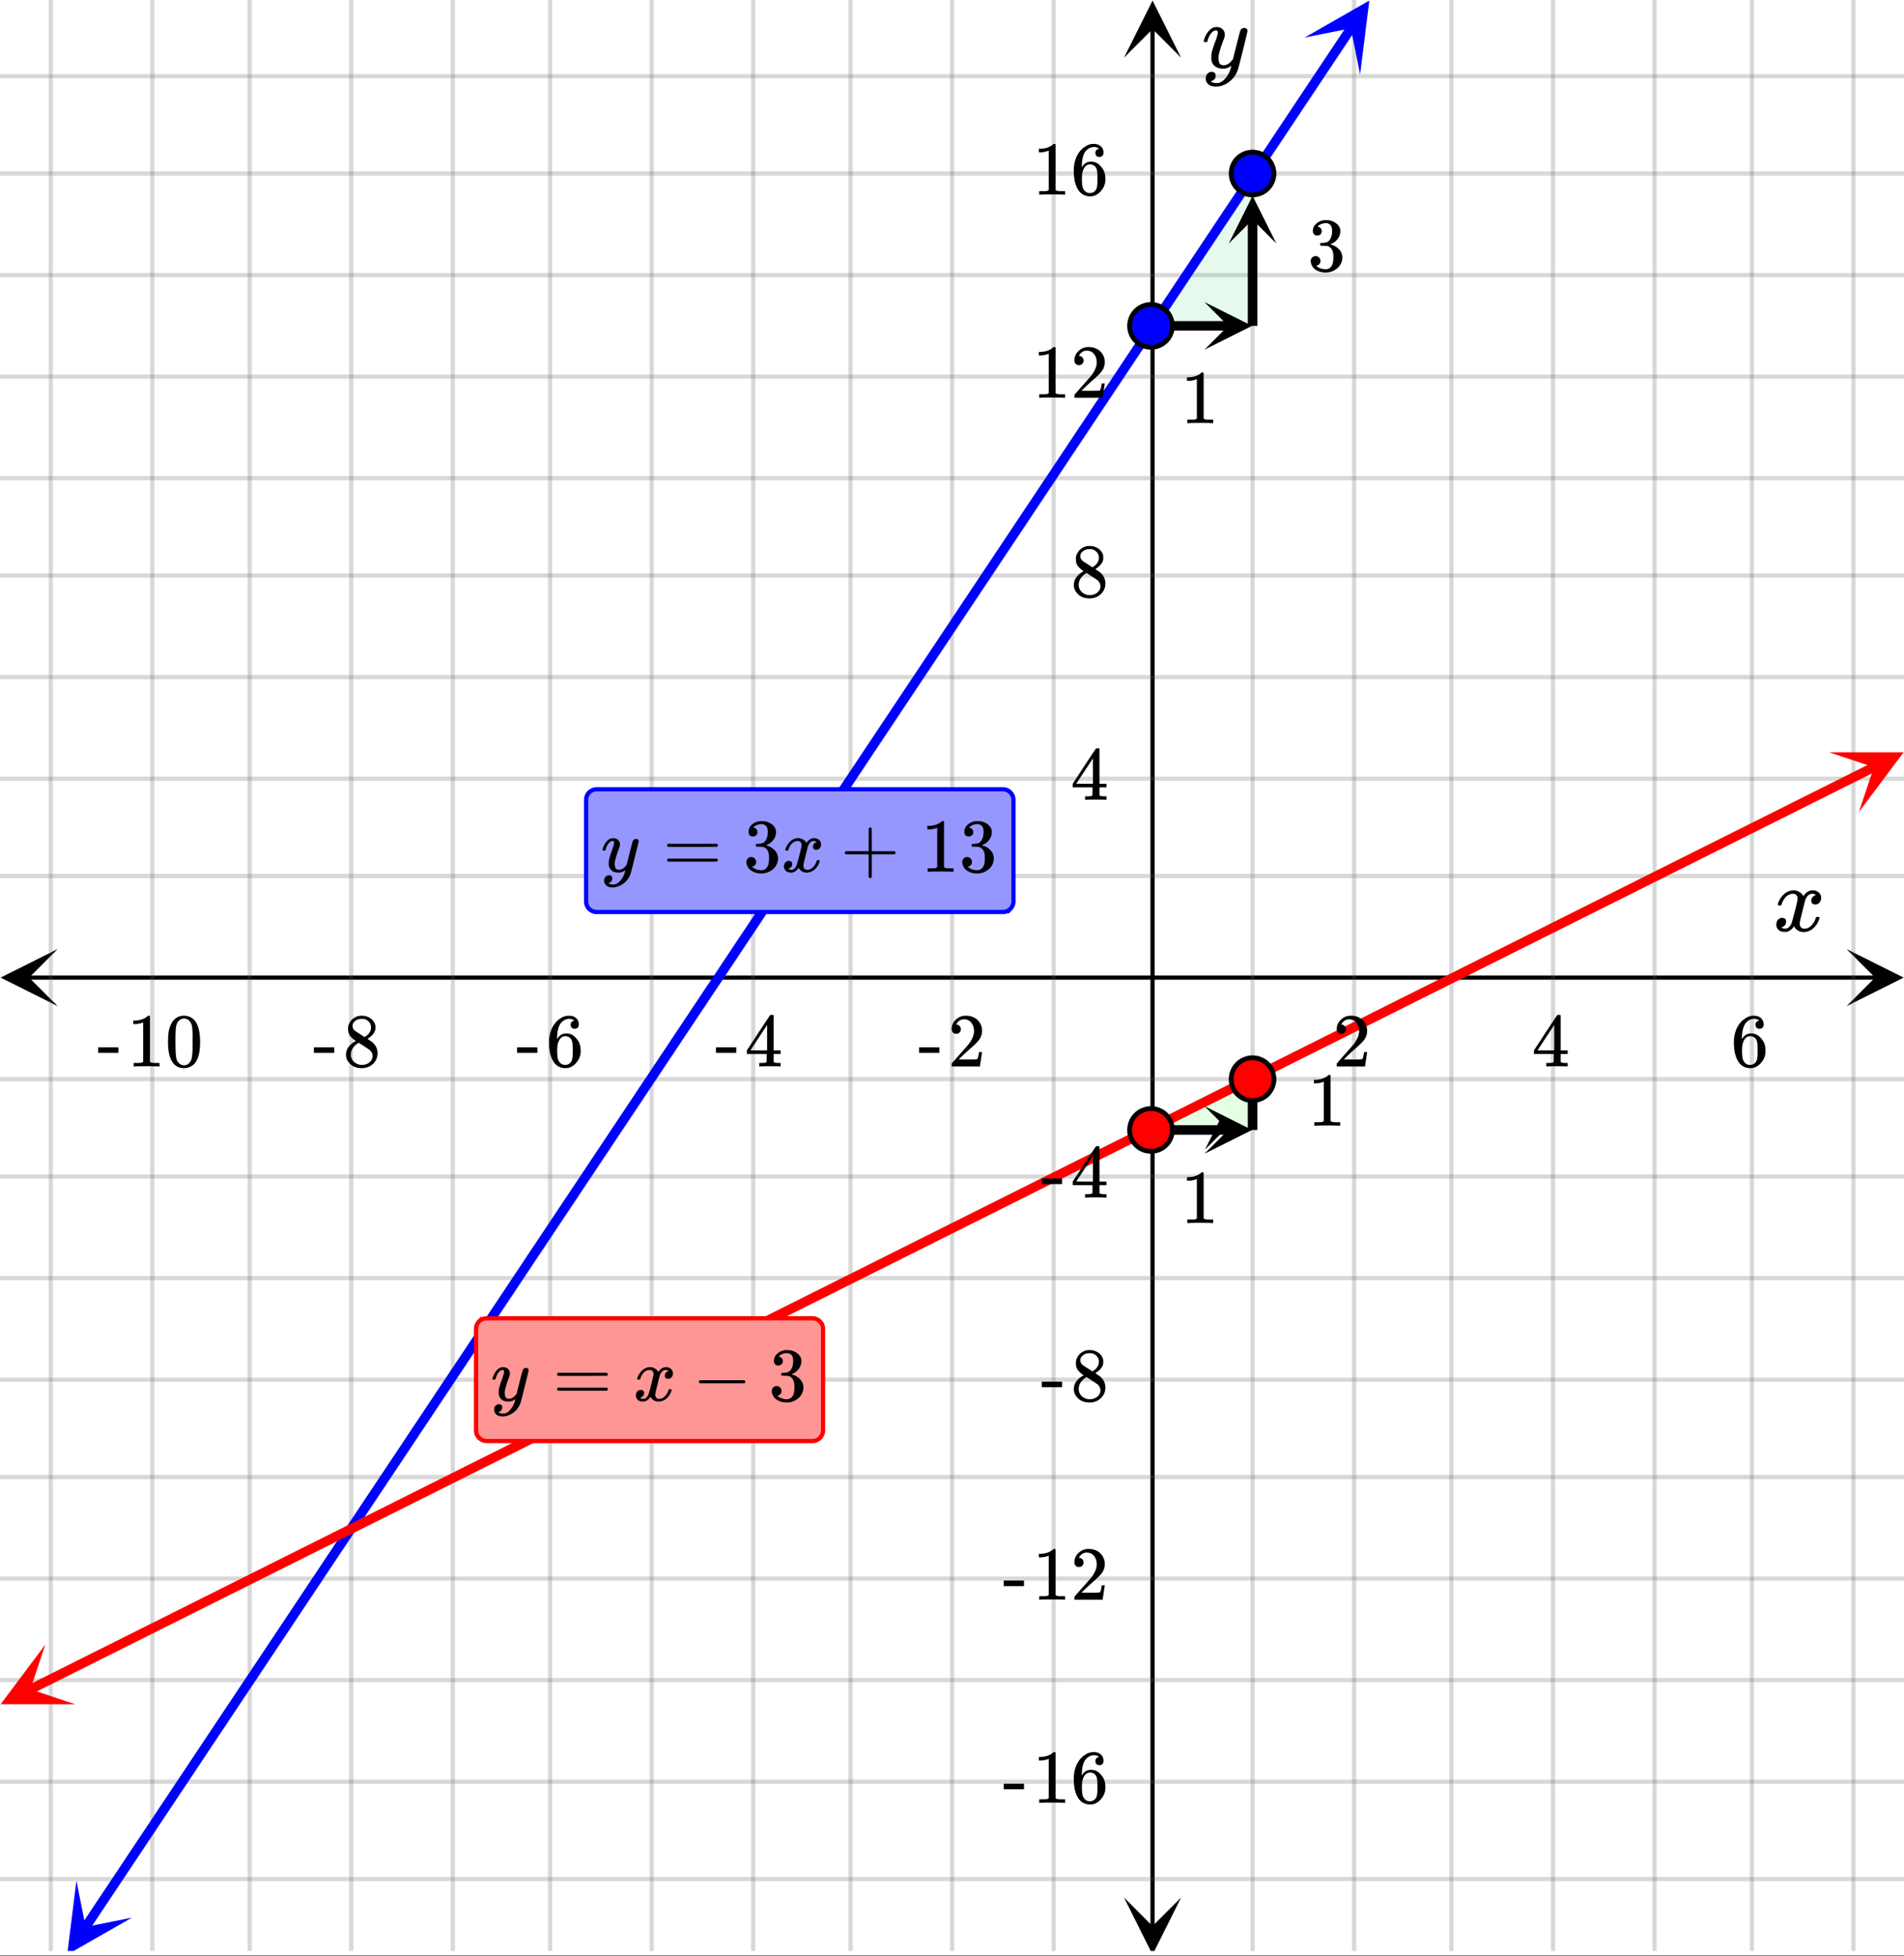 <svg xmlns="http://www.w3.org/2000/svg" xmlns:xlink="http://www.w3.org/1999/xlink" width="449.28" height="461.44" viewBox="0 0 336.96 346.08"><rect x="0" y="0" width="336.96" height="346.08" fill="#333333" stroke="none"/><defs><symbol overflow="visible" id="t"><path d="M.953-4.531c-.074-.063-.11-.125-.11-.188.04-.289.212-.664.516-1.125.508-.77 1.149-1.21 1.922-1.328.145-.02.258-.031.344-.031.375 0 .723.101 1.047.297.32.187.55.43.687.718a3.71 3.71 0 0 0 .266-.343c.406-.446.867-.672 1.39-.672.446 0 .805.133 1.079.39.281.25.422.56.422.922 0 .336-.102.618-.297.844a.916.916 0 0 1-.75.344c-.211 0-.383-.055-.516-.172a.636.636 0 0 1-.187-.469c0-.5.27-.843.812-1.031a.921.921 0 0 0-.172-.125c-.105-.063-.261-.094-.468-.094-.149 0-.25.012-.313.032-.418.18-.727.539-.922 1.078-.031.093-.187.703-.469 1.828-.28 1.125-.433 1.758-.453 1.89a2.74 2.74 0 0 0-.047.5c0 .262.07.47.22.625.155.149.359.22.609.22.457 0 .867-.192 1.234-.579.375-.383.625-.813.75-1.281.039-.114.078-.176.11-.188.03-.02.113-.031.25-.031.206 0 .312.047.312.14 0 .012-.012.07-.031.172-.188.68-.57 1.266-1.141 1.766-.512.399-1.047.594-1.61.594-.761 0-1.34-.336-1.734-1.016-.312.492-.715.813-1.203.969-.105.02-.246.031-.422.031C1.441.156.992-.062.734-.5a1.316 1.316 0 0 1-.156-.656c0-.32.094-.598.281-.828a.95.95 0 0 1 .75-.344c.47 0 .704.23.704.687 0 .399-.188.688-.563.875l-.094.047-.078.031a.123.123 0 0 1-.047.016l-.047.016c0 .031.082.086.25.156.125.055.266.078.422.078.383 0 .723-.242 1.016-.734.113-.196.32-.907.625-2.125.07-.25.144-.524.219-.828.07-.301.125-.536.156-.704.039-.164.066-.265.078-.296.063-.29.094-.5.094-.625 0-.27-.074-.477-.219-.625-.137-.157-.328-.235-.578-.235-.492 0-.918.188-1.281.563a3.171 3.171 0 0 0-.75 1.297c-.024.105-.047.168-.079.187-.023.012-.109.016-.265.016zm0 0"/></symbol><symbol overflow="visible" id="B"><path d="M7.531-7.031c.157 0 .285.043.39.125a.41.41 0 0 1 .173.343c0 .137-.266 1.278-.797 3.422-.531 2.137-.84 3.305-.922 3.516a4.073 4.073 0 0 1-.844 1.469 4.38 4.38 0 0 1-1.343 1.078c-.586.281-1.133.422-1.641.422-.824 0-1.387-.262-1.688-.781-.105-.157-.156-.376-.156-.657 0-.367.102-.652.313-.86.226-.21.468-.312.718-.312.477 0 .72.227.72.688 0 .394-.196.687-.579.875-.023.008-.047.02-.078.031-.031.02-.059.035-.078.047-.024.008-.043.016-.063.016l-.047.03c.032.063.145.13.344.204.176.063.352.094.531.094h.125c.188 0 .329-.012.422-.031.414-.118.805-.391 1.172-.829.375-.437.66-.96.86-1.562.113-.363.171-.578.171-.64 0-.009-.011-.005-.03.015a.546.546 0 0 0-.095.062c-.406.29-.855.438-1.343.438-.555 0-1.012-.133-1.375-.39-.356-.259-.586-.634-.688-1.126a4.332 4.332 0 0 1-.016-.5c0-.258.008-.46.032-.61.07-.456.32-1.253.75-2.39.238-.644.36-1.093.36-1.343A.756.756 0 0 0 2.78-6.5c-.031-.063-.094-.094-.187-.094h-.078c-.25 0-.493.117-.72.344-.355.355-.62.875-.796 1.563 0 .011-.008.03-.016.062a.22.22 0 0 1-.03.063l-.032.015C.91-4.535.89-4.53.859-4.53H.437c-.062-.063-.093-.11-.093-.14 0-.04.015-.118.047-.235.226-.758.57-1.352 1.03-1.782.364-.343.75-.515 1.157-.515.457 0 .82.125 1.094.375.27.25.406.594.406 1.031-.023.211-.039.324-.047.344 0 .074-.086.308-.25.703-.449 1.21-.715 2.094-.797 2.656a3.234 3.234 0 0 0-.015.375c0 .418.062.735.187.953.133.22.375.329.719.329.25 0 .484-.063.703-.188.227-.133.399-.266.516-.39.113-.126.258-.298.437-.516 0-.008.024-.117.078-.328.051-.22.13-.536.235-.954.101-.425.207-.832.312-1.218.407-1.625.63-2.477.672-2.563a.735.735 0 0 1 .703-.437zm0 0"/></symbol><symbol overflow="visible" id="u"><path d="M1.484-5.781c-.25 0-.449-.078-.593-.235a.872.872 0 0 1-.22-.609c0-.645.243-1.195.735-1.656a2.46 2.46 0 0 1 1.766-.703c.77 0 1.41.21 1.922.625.508.418.82.964.937 1.64.008.168.016.32.016.453 0 .524-.156 1.012-.469 1.47-.25.374-.758.89-1.516 1.546-.324.281-.777.695-1.359 1.234l-.781.766 1.016.016c1.414 0 2.164-.024 2.25-.079.039-.007.085-.101.14-.28.031-.095.094-.4.188-.923v-.03h.53v.03l-.374 2.47V0h-5v-.25c0-.188.008-.29.031-.313.008-.007.383-.437 1.125-1.28.977-1.095 1.61-1.813 1.89-2.157.602-.82.907-1.57.907-2.25 0-.594-.156-1.086-.469-1.484-.312-.407-.746-.61-1.297-.61-.523 0-.945.235-1.265.703-.024.032-.047.079-.078.141a.274.274 0 0 0-.047.078c0 .012.02.016.062.016a.68.68 0 0 1 .547.25.801.801 0 0 1 .219.562c0 .23-.078.422-.235.578a.76.76 0 0 1-.578.235zm0 0"/></symbol><symbol overflow="visible" id="v"><path d="M6.234 0c-.125-.031-.71-.047-1.75-.047-1.074 0-1.671.016-1.796.047h-.126v-.625h.422c.383-.008.618-.031.704-.063a.286.286 0 0 0 .171-.14c.008-.008.016-.25.016-.719v-.672h-3.5v-.625l2.031-3.11A431.58 431.58 0 0 1 4.5-9.108c.02-.008.113-.016.281-.016h.25l.078.078v6.203h1.235v.625H5.109V-.89a.25.25 0 0 0 .079.157c.07.062.328.101.765.109h.39V0zm-2.28-2.844v-4.5L1-2.859l1.469.015zm0 0"/></symbol><symbol overflow="visible" id="w"><path d="M5.031-8.11c-.199-.195-.48-.304-.843-.328-.625 0-1.153.274-1.579.813-.418.586-.625 1.492-.625 2.719L2-4.86l.11-.172c.363-.54.859-.813 1.484-.813.414 0 .781.09 1.094.266a2.6 2.6 0 0 1 .64.547c.219.242.395.492.531.75.196.449.297.933.297 1.453v.234c0 .211-.027.403-.078.578-.105.532-.383 1.032-.828 1.5-.387.407-.82.66-1.297.766a2.688 2.688 0 0 1-.547.047c-.168 0-.32-.016-.453-.047-.668-.125-1.2-.484-1.594-1.078C.83-1.66.563-2.79.563-4.218c0-.97.171-1.817.515-2.548.344-.726.82-1.296 1.438-1.703a2.62 2.62 0 0 1 1.562-.515c.531 0 .953.14 1.266.421.32.282.484.665.484 1.141 0 .23-.07.414-.203.547-.125.137-.297.203-.516.203-.218 0-.398-.062-.53-.187-.126-.125-.188-.301-.188-.532 0-.406.21-.644.64-.718zm-.593 3.235a1.18 1.18 0 0 0-.97-.484c-.335 0-.605.105-.812.312C2.22-4.597 2-3.883 2-2.907c0 .794.05 1.345.156 1.657.094.273.242.5.453.688.22.187.477.28.782.28.457 0 .804-.171 1.046-.515.133-.187.22-.41.25-.672.04-.258.063-.64.063-1.14v-.422c0-.508-.023-.895-.063-1.156a1.566 1.566 0 0 0-.25-.688zm0 0"/></symbol><symbol overflow="visible" id="x"><path d="M.14-2.406v-.985h3.594v.985zm0 0"/></symbol><symbol overflow="visible" id="y"><path d="M2.313-4.516c-.438-.289-.778-.593-1.016-.906-.242-.312-.36-.723-.36-1.234 0-.383.07-.707.22-.969.195-.406.488-.734.874-.984.383-.25.82-.375 1.313-.375.613 0 1.144.164 1.594.484.445.324.722.734.828 1.234.007.055.015.164.015.329 0 .199-.008.328-.015.39-.137.594-.547 1.11-1.235 1.547l-.156.11c.5.343.758.523.781.53.664.544 1 1.215 1 2.016 0 .73-.265 1.356-.797 1.875-.53.508-1.199.766-2 .766C2.254.297 1.441-.11.922-.922c-.23-.32-.344-.71-.344-1.172 0-.976.578-1.785 1.735-2.422zM5-6.922c0-.383-.125-.71-.375-.984a1.69 1.69 0 0 0-.922-.516h-.437c-.48 0-.883.164-1.204.485-.23.21-.343.453-.343.734 0 .387.164.695.5.922.039.043.328.23.86.562l.78.516c.008-.008.067-.047.172-.11a2.95 2.95 0 0 0 .25-.187C4.758-5.883 5-6.36 5-6.922zM1.437-2.109c0 .523.192.96.579 1.312a2.01 2.01 0 0 0 1.359.516c.363 0 .695-.07 1-.219.3-.156.531-.36.688-.61.144-.226.218-.472.218-.734 0-.383-.156-.726-.468-1.031-.075-.07-.45-.328-1.125-.766l-.407-.265C3.133-4 3.02-4.07 2.937-4.125l-.109-.063-.156.079c-.563.367-.938.812-1.125 1.343-.074.243-.11.461-.11.657zm0 0"/></symbol><symbol overflow="visible" id="z"><path d="M5.61 0c-.157-.031-.872-.047-2.141-.047C2.207-.047 1.5-.03 1.344 0h-.157v-.625h.344c.52 0 .86-.008 1.016-.031.07-.008.18-.067.328-.172v-6.969c-.023 0-.059.016-.11.047a4.134 4.134 0 0 1-1.39.25h-.25v-.625h.25c.758-.02 1.39-.188 1.89-.5a2.46 2.46 0 0 0 .422-.313c.008-.03.063-.046.157-.046a.36.36 0 0 1 .234.078v8.078c.133.137.43.203.89.203h.798V0zm0 0"/></symbol><symbol overflow="visible" id="A"><path d="M1.297-7.89c.5-.727 1.187-1.094 2.062-1.094.657 0 1.227.226 1.72.671.25.243.456.547.624.922.332.75.5 1.778.5 3.079 0 1.398-.195 2.46-.578 3.187-.25.523-.621.902-1.11 1.14a2.534 2.534 0 0 1-1.14.282c-1.031 0-1.79-.473-2.266-1.422-.386-.727-.578-1.79-.578-3.188 0-.832.051-1.519.156-2.062a4.48 4.48 0 0 1 .61-1.516zm3.031-.157a1.24 1.24 0 0 0-.953-.437c-.375 0-.7.148-.969.437-.199.211-.336.465-.406.766-.074.293-.121.797-.14 1.515 0 .063-.008.246-.016.547v.735c0 .855.008 1.453.031 1.796.031.637.082 1.09.156 1.36.07.273.207.508.406.703.25.273.563.406.938.406.363 0 .664-.133.906-.406.196-.195.332-.43.407-.703.07-.27.128-.723.171-1.36.008-.343.016-.94.016-1.796v-.735-.547c-.023-.718-.07-1.222-.14-1.515-.075-.301-.212-.555-.407-.766zm0 0"/></symbol><symbol overflow="visible" id="D"><path d="M.75-4.672c0-.125.063-.219.188-.281H9.53c.133.062.203.156.203.281 0 .094-.062.18-.187.25l-4.281.016H.969C.82-4.457.75-4.546.75-4.672zm0 2.61c0-.133.07-.223.219-.266h8.578a.249.249 0 0 0 .062.047l.063.047c.02.011.035.039.047.078.008.031.015.062.015.094 0 .117-.07.203-.203.265H.937C.813-1.859.75-1.945.75-2.063zm0 0"/></symbol><symbol overflow="visible" id="E"><path d="M1.719-6.25c-.25 0-.446-.07-.578-.219a.863.863 0 0 1-.204-.593c0-.508.196-.938.594-1.282a2.566 2.566 0 0 1 1.407-.625h.203c.312 0 .507.008.593.016.301.043.602.137.907.281.593.305.968.727 1.125 1.266.02.093.03.218.03.375 0 .523-.167.996-.5 1.422-.323.418-.73.714-1.218.89-.055.024-.055.04 0 .047.008 0 .05.012.125.031.55.157 1.016.446 1.39.86.376.418.563.89.563 1.422 0 .367-.086.718-.25 1.062-.218.461-.574.84-1.062 1.14-.492.302-1.04.454-1.64.454-.595 0-1.122-.125-1.579-.375-.46-.25-.766-.586-.922-1.016a1.45 1.45 0 0 1-.14-.656c0-.25.082-.453.25-.61a.831.831 0 0 1 .609-.25c.25 0 .453.087.61.25.163.169.25.372.25.61 0 .21-.063.39-.188.547a.768.768 0 0 1-.469.281l-.094.031c.489.407 1.047.61 1.672.61.5 0 .875-.239 1.125-.719.156-.29.234-.742.234-1.36v-.265c0-.852-.292-1.426-.875-1.719-.124-.05-.398-.082-.812-.093l-.563-.016-.046-.031c-.024-.02-.032-.086-.032-.204 0-.113.008-.18.032-.203.03-.03.054-.046.078-.046.25 0 .508-.02.781-.063.395-.05.695-.27.906-.656.207-.395.313-.867.313-1.422 0-.582-.157-.973-.469-1.172a1.131 1.131 0 0 0-.64-.188c-.45 0-.844.122-1.188.36l-.125.094a.671.671 0 0 0-.094.109l-.047.047a.88.88 0 0 0 .094.031c.176.024.328.11.453.266.125.148.188.32.188.515a.715.715 0 0 1-.235.547.76.76 0 0 1-.562.219zm0 0"/></symbol><symbol overflow="visible" id="G"><path d="M.938-3.094C.813-3.164.75-3.258.75-3.375c0-.113.063-.203.188-.266h4.03v-2.015l.016-2.032c.094-.113.18-.171.266-.171.113 0 .203.07.266.203v4.015H9.53c.133.075.203.168.203.282 0 .105-.07.195-.203.265H5.516V.922c-.063.125-.157.187-.282.187-.117 0-.203-.062-.265-.187v-4.016zm0 0"/></symbol><symbol overflow="visible" id="H"><path d="M1.328-3.094c-.137-.07-.203-.164-.203-.281 0-.113.066-.203.203-.266h7.828c.133.075.203.168.203.282 0 .105-.07.195-.203.265zm0 0"/></symbol><symbol overflow="visible" id="C"><path d="M6.234-5.813c.125 0 .227.04.313.11.094.062.14.152.14.266 0 .117-.226 1.058-.671 2.828C5.578-.836 5.328.133 5.266.312a3.459 3.459 0 0 1-.688 1.22 3.641 3.641 0 0 1-1.11.874c-.491.239-.945.36-1.359.36-.687 0-1.152-.22-1.39-.657-.094-.125-.14-.304-.14-.53 0-.306.085-.544.265-.72.187-.168.379-.25.578-.25.394 0 .594.188.594.563 0 .332-.157.578-.47.734a.298.298 0 0 1-.062.032.295.295 0 0 0-.078.03c-.011.009-.023.016-.031.016L1.328 2c.031.05.129.11.297.172.133.05.273.078.422.078h.11c.155 0 .273-.012.359-.031.332-.094.648-.324.953-.688A3.69 3.69 0 0 0 4.188.25c.093-.3.14-.477.14-.531 0-.008-.012-.004-.031.015a.358.358 0 0 1-.078.047c-.336.239-.703.36-1.11.36-.46 0-.84-.106-1.14-.313-.293-.219-.48-.531-.563-.937a2.932 2.932 0 0 1-.015-.407c0-.218.007-.382.03-.5.063-.394.266-1.054.61-1.984.196-.531.297-.898.297-1.11a.838.838 0 0 0-.031-.265c-.024-.05-.074-.078-.156-.078h-.063c-.21 0-.406.094-.594.281-.293.293-.511.727-.656 1.297 0 .012-.008.027-.015.047a.188.188 0 0 1-.032.047l-.015.015c-.012.012-.028.016-.047.016h-.36C.305-3.8.281-3.836.281-3.86a.97.97 0 0 1 .047-.203c.188-.625.469-1.113.844-1.468.3-.282.617-.422.953-.422.383 0 .688.105.906.312.227.2.344.485.344.86-.023.168-.04.261-.047.281 0 .055-.07.246-.203.578-.367 1-.586 1.735-.656 2.203a1.857 1.857 0 0 0-.016.297c0 .344.05.61.156.797.114.18.313.266.594.266.207 0 .406-.051.594-.157a1.84 1.84 0 0 0 .422-.328c.093-.101.21-.242.36-.422a32.833 32.833 0 0 1 .25-1.063c.093-.35.175-.687.25-1 .343-1.35.534-2.062.577-2.124a.592.592 0 0 1 .578-.36zm0 0"/></symbol><symbol overflow="visible" id="F"><path d="M.781-3.75C.727-3.8.703-3.848.703-3.89c.031-.25.172-.563.422-.938.414-.633.941-1.004 1.578-1.11.133-.007.235-.015.297-.015.313 0 .598.086.86.25.269.156.46.355.578.594.113-.157.187-.25.218-.282.332-.375.711-.562 1.14-.562.364 0 .661.105.891.312.227.211.344.465.344.766 0 .281-.078.516-.234.703a.776.776 0 0 1-.625.281.64.64 0 0 1-.422-.14.521.521 0 0 1-.156-.39c0-.415.222-.696.672-.845a.58.58 0 0 0-.141-.093.705.705 0 0 0-.39-.094.91.91 0 0 0-.266.031c-.336.149-.586.445-.75.89-.032.075-.164.579-.39 1.516-.231.93-.356 1.45-.376 1.563a1.827 1.827 0 0 0-.047.406c0 .211.063.383.188.516.125.125.289.187.5.187.383 0 .726-.16 1.031-.484.3-.32.508-.676.625-1.063.02-.082.04-.129.063-.14.03-.02.109-.031.234-.031.164 0 .25.039.25.109 0 .012-.012.058-.031.14-.149.563-.461 1.055-.938 1.47-.43.323-.875.484-1.344.484-.625 0-1.101-.282-1.421-.844-.262.406-.594.68-1 .812-.086.02-.2.032-.344.032-.524 0-.89-.188-1.11-.563a.953.953 0 0 1-.14-.531c0-.27.078-.5.234-.688a.798.798 0 0 1 .625-.28c.395 0 .594.187.594.562 0 .336-.164.574-.484.718a.359.359 0 0 1-.063.047l-.078.031c-.012.012-.024.016-.031.016h-.032c0 .031.063.074.188.125a.817.817 0 0 0 .36.078c.32 0 .597-.203.827-.61.102-.163.282-.75.532-1.75.05-.206.109-.437.171-.687.063-.257.11-.457.141-.593.031-.133.05-.211.063-.235a2.86 2.86 0 0 0 .078-.531.678.678 0 0 0-.188-.5.613.613 0 0 0-.484-.203c-.406 0-.762.156-1.063.469a2.562 2.562 0 0 0-.609 1.078c-.012.074-.031.12-.063.14a.752.752 0 0 1-.218.016zm0 0"/></symbol><clipPath id="a"><path d="M0 0h336.96v345.988H0zm0 0"/></clipPath><clipPath id="b"><path d="M.102 167.938H11V179H.102zm0 0"/></clipPath><clipPath id="c"><path d="M326.79 167.938h10.17V179h-10.17zm0 0"/></clipPath><clipPath id="d"><path d="M8 0h321v345.238H8zm0 0"/></clipPath><clipPath id="e"><path d="M198.918 335H210v10.238h-11.082zm0 0"/></clipPath><clipPath id="f"><path d="M198.918 0H210v10.21h-11.082zm0 0"/></clipPath><clipPath id="g"><path d="M0 13h336.96v320H0zm0 0"/></clipPath><clipPath id="h"><path d="M11 332h13v13.238H11zm0 0"/></clipPath><clipPath id="i"><path d="M6.984 342.617L21.7 320.531l22.086 14.719-14.719 22.086zm0 0"/></clipPath><clipPath id="j"><path d="M230 0h13v14h-13zm0 0"/></clipPath><clipPath id="k"><path d="M230.887 6.645l14.718-22.086L267.691-.723l-14.718 22.086zm0 0"/></clipPath><clipPath id="l"><path d="M0 291h14v11H0zm0 0"/></clipPath><clipPath id="m"><path d="M-2.531 296.3l23.734-11.87 11.871 23.734L9.34 320.04zm0 0"/></clipPath><clipPath id="n"><path d="M323 133h13.96v11H323zm0 0"/></clipPath><clipPath id="o"><path d="M323.707 133.125l23.734-11.871 11.872 23.734-23.735 11.875zm0 0"/></clipPath><clipPath id="p"><path d="M213.16 53.453H222V62h-8.84zm0 0"/></clipPath><clipPath id="q"><path d="M217.457 34H226v9.09h-8.543zm0 0"/></clipPath><clipPath id="r"><path d="M213.16 195.742H222V205h-8.84zm0 0"/></clipPath><clipPath id="s"><path d="M213.246 198.379h5.055v5.059h-5.055zm0 0"/></clipPath></defs><g clip-path="url(#a)" fill="#fff"><path d="M0 0h337v345.988H0zm0 0"/><path d="M0 0h337v345.988H0zm0 0"/></g><path d="M5.055 172.992h326.89" fill="none" stroke="#000" stroke-width=".749"/><g clip-path="url(#b)"><path d="M10.21 167.938L.103 172.992l10.109 5.055-5.055-5.055zm0 0"/></g><g clip-path="url(#c)"><path d="M326.79 167.938l10.108 5.054-10.109 5.055 5.055-5.055zm0 0"/></g><g clip-path="url(#d)"><path d="M221.672 0v345.988M239.645 0v345.988M256.867 0v345.988M274.844 0v345.988M292.816 0v345.988M310.04 0v345.988M328.012 0v345.988M186.472 0v345.988M168.5 0v345.988M150.527 0v345.988M133.301 0v345.988M115.328 0v345.988M97.355 0v345.988M80.133 0v345.988M62.156 0v345.988M44.184 0v345.988M26.96 0v345.988M8.988 0v345.988" fill="none" stroke-linecap="round" stroke-linejoin="round" stroke="#666" stroke-opacity=".251" stroke-width=".749"/></g><path d="M203.973 340.934V5.054" fill="none" stroke="#000" stroke-width=".749"/><g clip-path="url(#e)"><path d="M198.918 335.777l5.055 10.11 5.054-10.11-5.054 5.055zm0 0"/></g><g clip-path="url(#f)"><path d="M198.918 10.21L203.973.103l5.054 10.109-5.054-5.055zm0 0"/></g><g clip-path="url(#g)"><path d="M0 155.02h337M0 137.797h337M0 119.82h337M0 101.848h337M0 84.625h337M0 66.652h337M0 48.68h337M0 30.703h337M0 13.48h337M0 190.965h337M0 208.19h337M0 226.164h337M0 244.137h337M0 261.363h337M0 279.336h337M0 297.309h337M0 315.28h337M0 332.508h337" fill="none" stroke-linecap="round" stroke-linejoin="round" stroke="#666" stroke-opacity=".251" stroke-width=".749"/></g><path d="M203.7 57.664h18.01l-.038-26.96zm0 0" fill="#00cc52" fill-opacity=".102"/><path d="M203.7 199.953l18.01-.344-.038-8.644zm0 0" fill="#0f0" fill-opacity=".102"/><path d="M15.098 341.078l1.5-2.258 1.504-2.254 1.503-2.257 1.504-2.254 3.008-4.516 1.504-2.254 1.504-2.258 1.504-2.254 1.504-2.257 1.504-2.254 3.008-4.516 1.5-2.254 1.503-2.258 1.504-2.253 1.504-2.258 1.504-2.254 3.008-4.516 1.504-2.254 1.504-2.258 1.504-2.253 3.008-4.516 1.503-2.254 1.5-2.258 1.504-2.254 1.504-2.258 1.504-2.253 3.008-4.516 1.504-2.254 1.504-2.258 1.504-2.254 1.504-2.257 1.503-2.254 1.504-2.258 1.5-2.258 1.504-2.254 1.504-2.258 1.504-2.254 3.008-4.515 1.504-2.254 1.504-2.258 1.504-2.254 1.504-2.258 1.503-2.254 3.008-4.515 1.5-2.254 1.504-2.258 1.504-2.254 1.504-2.258 1.504-2.254 3.008-4.515 1.504-2.254 1.504-2.258 1.503-2.254 3.008-4.515 1.504-2.254 1.5-2.258 1.504-2.254 1.504-2.258 1.504-2.254 3.008-4.515 1.504-2.254 1.503-2.258 1.504-2.254 1.504-2.258 1.504-2.254 1.504-2.258 1.5-2.257 1.504-2.254 1.504-2.258 1.504-2.254 3.008-4.516 1.504-2.254 1.503-2.257 1.504-2.254 1.504-2.258 1.504-2.254 3.008-4.516 1.5-2.254 1.504-2.257 1.504-2.254 3.008-4.516 1.504-2.254 1.503-2.258 1.504-2.254 1.504-2.257 1.504-2.254 3.008-4.516 1.504-2.254 1.5-2.258 1.504-2.253 1.504-2.258 1.504-2.254 3.007-4.516 1.504-2.254 1.504-2.258 1.504-2.253 3.008-4.516 1.504-2.254 1.504-2.258 1.5-2.254 1.504-2.258 1.504-2.253 3.007-4.516 1.504-2.254 1.504-2.258 1.504-2.254 1.504-2.257 1.504-2.254 3.008-4.516 1.5-2.254 1.504-2.258 1.504-2.254 3.007-4.515 1.504-2.254 1.504-2.258 1.504-2.254 1.504-2.258 1.504-2.254 3.008-4.515 1.504-2.254 1.5-2.258 1.504-2.254 1.503-2.258 1.504-2.254 3.008-4.515 1.504-2.254 1.504-2.258 1.504-2.254" fill="none" stroke-width="1.685" stroke-linecap="round" stroke-linejoin="round" stroke="#00f"/><g clip-path="url(#h)"><g clip-path="url(#i)"><path d="M13.523 332.8l-1.632 13.087 11.449-6.543-8.18 1.636zm0 0" fill="#00f"/></g></g><g clip-path="url(#j)"><g clip-path="url(#k)"><path d="M230.887 6.645L242.336.098l-1.633 13.086-1.637-8.176zm0 0" fill="#00f"/></g></g><path d="M5.273 298.992l2.192-1.097 2.191-1.094 2.192-1.098 2.191-1.094 4.383-2.195 2.191-1.094 2.188-1.097 2.191-1.094 2.192-1.098 2.191-1.093 2.191-1.098 2.192-1.094 2.191-1.098 2.192-1.093 2.187-1.098 2.192-1.094 2.19-1.097 2.192-1.094 4.383-2.195 2.192-1.094 2.191-1.098 2.191-1.094 2.188-1.097 2.191-1.094 2.192-1.098 2.191-1.093 2.192-1.098 2.19-1.094 2.192-1.097 2.192-1.094 2.187-1.098 2.192-1.097 2.191-1.094 2.191-1.098 2.192-1.094 2.191-1.097 2.192-1.094 2.191-1.098 2.188-1.093 2.191-1.098 2.191-1.094 2.192-1.098 2.191-1.093 2.192-1.098 2.191-1.094 4.383-2.195 2.187-1.094 2.192-1.097 2.191-1.094 2.192-1.098 2.191-1.094 2.191-1.097 2.192-1.094 2.191-1.098 2.188-1.093 2.191-1.098 2.191-1.094 4.383-2.195 2.192-1.094 2.191-1.097 2.192-1.094 2.19-1.098 2.188-1.094 2.192-1.097 2.191-1.094 2.192-1.098 2.191-1.093 2.191-1.098 2.192-1.094 2.191-1.098 2.188-1.097 2.191-1.094 2.192-1.098 2.191-1.093 2.191-1.098 2.192-1.094 2.191-1.097 2.192-1.094 2.187-1.098 2.192-1.094 2.19-1.097 2.192-1.094 2.192-1.098 2.191-1.093 4.383-2.196 2.191-1.093 2.188-1.098 2.191-1.094 2.192-1.097 2.191-1.094 2.192-1.098 2.19-1.094 2.192-1.097 2.192-1.094 2.187-1.098 2.192-1.093 4.382-2.196 2.192-1.094 2.191-1.097 2.192-1.094 2.191-1.098 2.191-1.093 2.188-1.098 2.191-1.094 2.192-1.097 2.191-1.094 2.192-1.098 2.191-1.094 4.383-2.195 2.187-1.094 2.192-1.097 2.191-1.094 2.192-1.098 2.191-1.093 2.191-1.098 2.192-1.094 2.191-1.098 2.188-1.093 2.191-1.098 2.191-1.094 2.192-1.097 2.191-1.094 4.383-2.195 2.192-1.094 2.19-1.098 2.188-1.094 2.192-1.097 2.191-1.094 2.192-1.098 2.191-1.093 2.191-1.098 2.192-1.094 2.191-1.097 2.188-1.094 4.383-2.195 2.191-1.094 2.191-1.098 2.192-1.094 2.191-1.097 2.192-1.094" fill="none" stroke-width="1.685" stroke-linecap="round" stroke-linejoin="round" stroke="red"/><g clip-path="url(#l)"><g clip-path="url(#m)"><path d="M8.016 291.027l-7.91 10.551 13.187-.004-7.914-2.637zm0 0" fill="red"/></g></g><g clip-path="url(#n)"><g clip-path="url(#o)"><path d="M323.707 133.125h13.188l-7.91 10.55 2.636-7.913zm0 0" fill="red"/></g></g><path d="M203.7 57.664h13.757" fill="none" stroke-width="1.685" stroke="#000"/><g clip-path="url(#p)"><path d="M213.16 53.453l8.426 4.211-8.426 4.211 4.215-4.21zm0 0"/></g><path d="M221.672 57.664V38.793" fill="none" stroke-width="1.685" stroke="#000"/><g clip-path="url(#q)"><path d="M217.457 43.09l4.215-8.426 4.21 8.426-4.21-4.215zm0 0"/></g><path d="M203.7 199.953h13.757" fill="none" stroke-width="1.685" stroke="#000"/><g clip-path="url(#r)"><path d="M213.16 195.742l8.426 4.211-8.426 4.211 4.215-4.21zm0 0"/></g><path d="M221.672 199.953v-5.11" fill="none" stroke-width="1.685" stroke="#000"/><g clip-path="url(#s)"><path d="M213.246 203.438l8.426-16.852 8.426 16.851-8.426-8.425zm0 0"/></g><path d="M207.48 57.664a3.777 3.777 0 0 1-1.109 2.676 3.842 3.842 0 0 1-1.226.82 3.74 3.74 0 0 1-1.446.285 3.76 3.76 0 0 1-2.676-1.105 3.777 3.777 0 0 1 1.227-6.168c.465-.195.945-.29 1.45-.29.5 0 .984.095 1.445.29.464.191.87.465 1.226.82.356.352.629.762.82 1.227.192.46.29.945.29 1.445zm0 0M225.453 30.703c0 .504-.097.985-.289 1.45-.191.46-.465.87-.82 1.226a3.678 3.678 0 0 1-1.227.82 3.763 3.763 0 0 1-2.895 0 3.758 3.758 0 0 1-1.226-.82 3.758 3.758 0 0 1-1.105-2.676c0-.5.093-.984.285-1.445.191-.465.465-.871.82-1.227a3.758 3.758 0 0 1 1.227-.82 3.763 3.763 0 0 1 2.894 0c.465.191.875.465 1.227.82.355.356.629.762.82 1.227.192.46.29.945.29 1.445zm0 0" fill="#00f" stroke-width=".843" stroke="#000"/><path d="M207.48 199.953a3.777 3.777 0 0 1-1.109 2.676 3.842 3.842 0 0 1-1.226.82 3.74 3.74 0 0 1-1.446.285 3.76 3.76 0 0 1-2.676-1.105 3.777 3.777 0 0 1 1.227-6.168c.465-.195.945-.29 1.45-.29.5 0 .984.095 1.445.29a3.768 3.768 0 0 1 2.336 3.492zm0 0M225.453 190.965c0 .504-.097.984-.289 1.45a3.718 3.718 0 0 1-.82 1.226 3.678 3.678 0 0 1-1.227.82 3.763 3.763 0 0 1-2.895 0 3.758 3.758 0 0 1-1.226-.82 3.76 3.76 0 0 1-1.105-2.676 3.754 3.754 0 0 1 1.105-2.672 3.758 3.758 0 0 1 1.227-.82 3.763 3.763 0 0 1 2.894 0c.465.191.875.465 1.227.82.355.355.629.762.82 1.227.192.464.29.945.29 1.445zm0 0" fill="red" stroke-width=".843" stroke="#000"/><use xlink:href="#t" x="313.784" y="164.756"/><use xlink:href="#u" x="235.9" y="188.72"/><use xlink:href="#v" x="271.098" y="188.72"/><use xlink:href="#w" x="306.296" y="188.72"/><use xlink:href="#x" x="162.509" y="188.72"/><use xlink:href="#u" x="167.751" y="188.72"/><use xlink:href="#x" x="126.562" y="188.72"/><use xlink:href="#v" x="131.804" y="188.72"/><use xlink:href="#x" x="91.364" y="188.72"/><use xlink:href="#w" x="96.607" y="188.72"/><use xlink:href="#x" x="55.418" y="188.72"/><use xlink:href="#y" x="60.66" y="188.72"/><use xlink:href="#x" x="17.224" y="188.72"/><use xlink:href="#z" x="22.467" y="188.72"/><use xlink:href="#A" x="29.207" y="188.72"/><use xlink:href="#B" x="212.684" y="11.982"/><use xlink:href="#v" x="189.469" y="141.54"/><use xlink:href="#y" x="189.469" y="105.593"/><use xlink:href="#z" x="182.729" y="70.396"/><use xlink:href="#u" x="189.469" y="70.396"/><use xlink:href="#z" x="182.729" y="34.449"/><use xlink:href="#w" x="189.469" y="34.449"/><use xlink:href="#x" x="184.227" y="211.936"/><use xlink:href="#v" x="189.469" y="211.936"/><use xlink:href="#x" x="184.227" y="247.882"/><use xlink:href="#y" x="189.469" y="247.882"/><use xlink:href="#x" x="177.487" y="283.08"/><use xlink:href="#z" x="182.729" y="283.08"/><use xlink:href="#u" x="189.469" y="283.08"/><use xlink:href="#x" x="177.487" y="319.027"/><use xlink:href="#z" x="182.729" y="319.027"/><use xlink:href="#w" x="189.469" y="319.027"/><path d="M103.723 159.512v-17.973a1.88 1.88 0 0 1 .547-1.324 1.92 1.92 0 0 1 .605-.406c.23-.094.469-.141.719-.141h71.894a1.835 1.835 0 0 1 1.32.547c.176.176.313.379.407.61.098.23.144.468.144.714v17.973c0 .25-.046.488-.144.718-.094.231-.23.43-.406.606a1.778 1.778 0 0 1-.606.406c-.23.098-.469.145-.715.145h-71.894c-.25 0-.489-.047-.719-.145a1.856 1.856 0 0 1-.605-.406 1.816 1.816 0 0 1-.407-.606 1.885 1.885 0 0 1-.14-.718zm0 0" fill="#9696ff" stroke="#00f" stroke-width=".749"/><use xlink:href="#C" x="106.342" y="154.271"/><use xlink:href="#D" x="117.306" y="154.271"/><use xlink:href="#E" x="131.535" y="154.271"/><use xlink:href="#F" x="138.275" y="154.271"/><use xlink:href="#G" x="148.76" y="154.271"/><use xlink:href="#z" x="162.989" y="154.271"/><use xlink:href="#E" x="169.729" y="154.271"/><path d="M84.25 253.125v-17.973c0-.25.047-.488.14-.718.098-.227.231-.43.407-.606a1.884 1.884 0 0 1 1.324-.55h57.664a1.889 1.889 0 0 1 1.324.55c.176.176.313.38.407.606.097.23.144.468.144.718v17.973c0 .246-.047.488-.144.715a1.877 1.877 0 0 1-1.012 1.016c-.23.093-.469.14-.719.14H86.121a1.88 1.88 0 0 1-1.324-.547 1.866 1.866 0 0 1-.547-1.324zm0 0" fill="#ff9696" stroke="red" stroke-width=".749"/><use xlink:href="#C" x="86.871" y="247.882"/><use xlink:href="#D" x="97.835" y="247.882"/><use xlink:href="#F" x="112.064" y="247.882"/><use xlink:href="#H" x="122.549" y="247.882"/><g><use xlink:href="#E" x="136.029" y="247.882"/></g><g><use xlink:href="#z" x="208.94" y="74.889"/></g><g><use xlink:href="#E" x="231.407" y="47.929"/></g><g><use xlink:href="#z" x="208.94" y="216.429"/></g><g><use xlink:href="#z" x="231.407" y="199.204"/></g></svg>